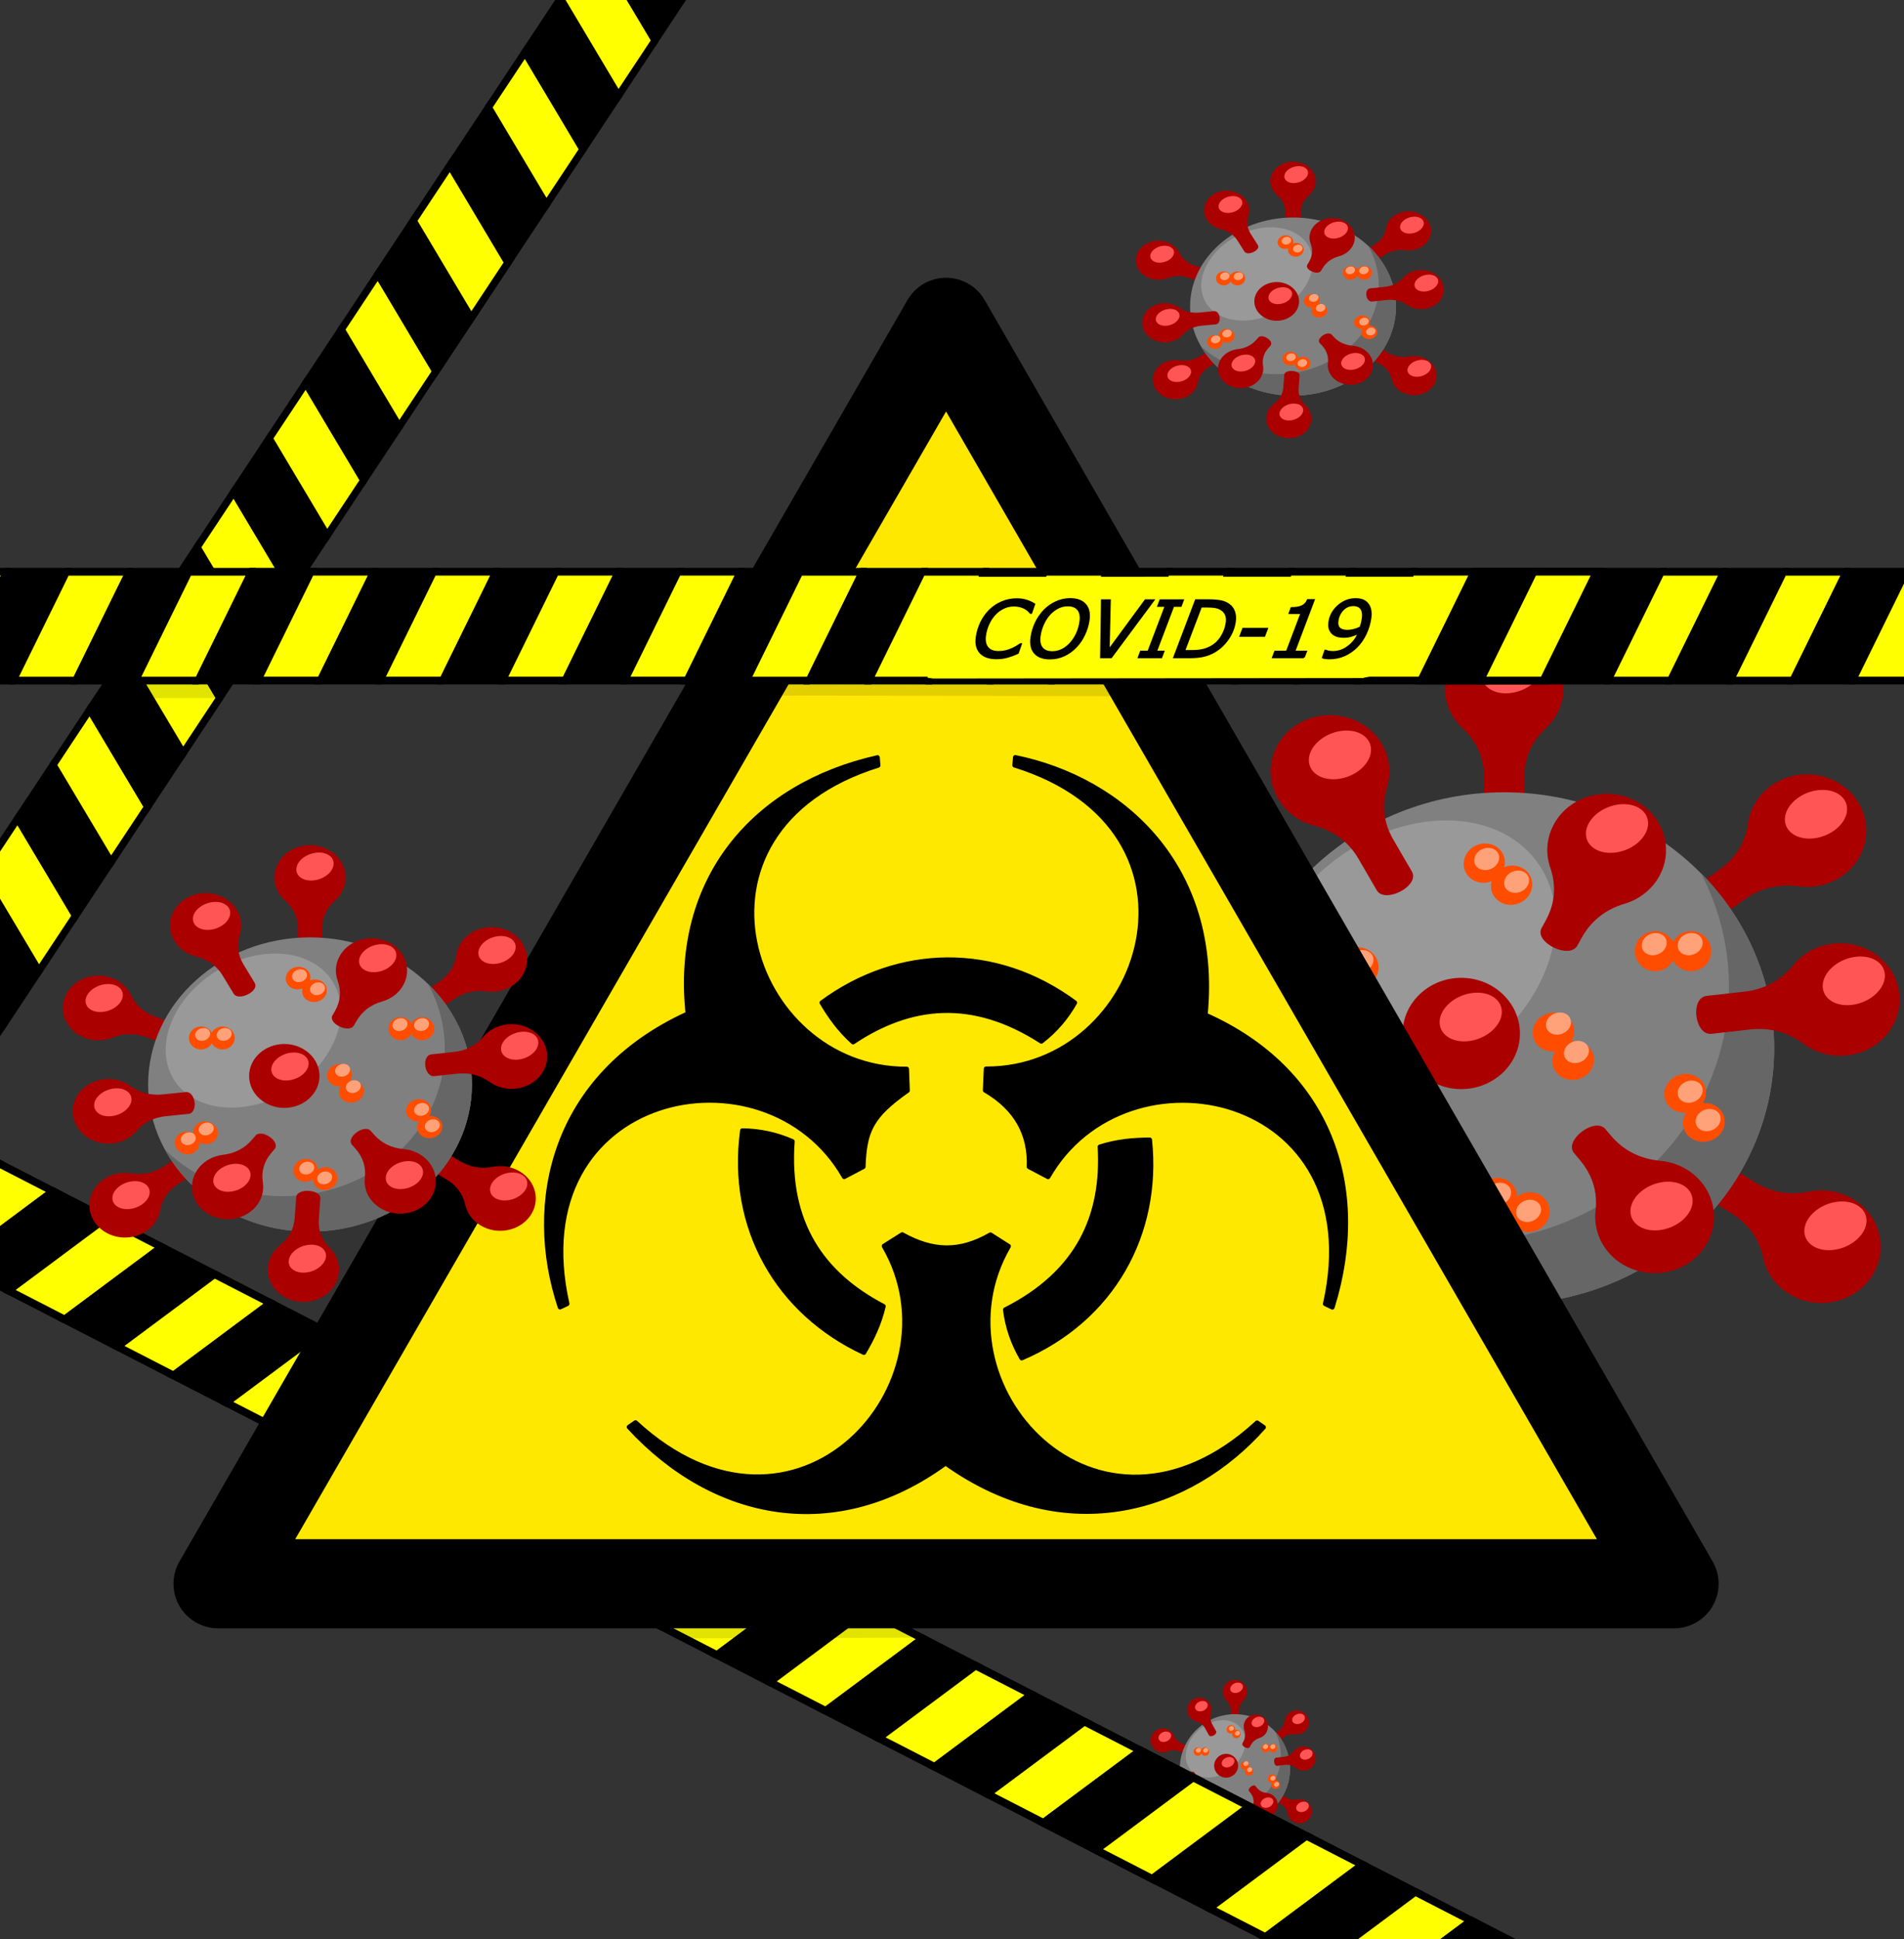 <?xml version="1.0" encoding="UTF-8"?>
<svg version="1.0" viewBox="0 0 973 990.66" xmlns="http://www.w3.org/2000/svg">
<rect x="0" y="0" width="973" height="990.66" fill="#333333" stroke="none"/>
<g transform="matrix(2.038 0 0 -1.932 180.94 1187.5)">
<path d="m376.16 404.01c4.969-6.552 3.684-15.89-2.867-20.858-3.301-2.502-7.307-3.418-11.104-2.874-5.011 0.717-9.584-0.466-13.617-3.524l-10.883-8.251c-3.419-2.593-9.465 5.501-6.103 8.051l10.883 8.25c4.033 3.058 6.406 7.14 7.068 12.159 0.502 3.805 2.466 7.415 5.766 9.916 6.55 4.968 15.89 3.683 20.857-2.869" fill="#a00" fill-rule="evenodd"/>
<path d="m380.34 276.81c-4.528-6.864-13.76-8.758-20.625-4.23-3.455 2.279-5.653 5.752-6.403 9.517-0.99 4.963-3.626 8.88-7.852 11.667l-11.4 7.52c-3.583 2.362 2.041 10.755 5.561 8.433l11.401-7.519c4.226-2.787 8.865-3.668 13.818-2.623 3.756 0.791 7.812 0.141 11.269-2.14 6.864-4.527 8.758-13.76 4.231-20.625" fill="#a00" fill-rule="evenodd"/>
<path d="m198.9 273.22c-4.795 6.68-3.266 15.981 3.412 20.777 3.366 2.415 7.393 3.226 11.176 2.582 4.991-0.848 9.592 0.216 13.703 3.168l11.096 7.964c3.485 2.503 9.318-5.746 5.891-8.206l-11.094-7.965c-4.113-2.952-6.592-6.971-7.385-11.97-0.602-3.79-2.657-7.347-6.021-9.763-6.68-4.794-15.983-3.267-20.778 3.413" fill="#a00" fill-rule="evenodd"/>
<path d="m186.04 378.19c3.041 7.64 11.699 11.367 19.338 8.326 3.847-1.531 6.702-4.486 8.201-8.018 1.976-4.661 5.351-7.963 10.055-9.834l12.689-5.051c3.986-1.588 0.184-10.947-3.737-9.387l-12.688 5.051c-4.704 1.871-9.425 1.793-14.063-0.234-3.516-1.537-7.621-1.723-11.468-0.193-7.64 3.041-11.368 11.701-8.327 19.34" fill="#a00" fill-rule="evenodd"/>
<path d="m288.38 447.61c8.222 0 14.887-6.666 14.887-14.887 0-4.142-1.69-7.888-4.419-10.586-3.597-3.56-5.417-7.916-5.417-12.98v-13.656c0-4.292-10.103-4.219-10.103 0v13.656c0 5.064-1.819 9.42-5.417 12.98-2.729 2.698-4.418 6.444-4.418 10.586 0 8.221 6.664 14.887 14.887 14.887" fill="#a00" fill-rule="evenodd"/>
<path d="m288.38 269.75c37.289 0 67.705 30.415 67.705 67.706s-30.416 67.706-67.705 67.706c-37.292 0-67.707-30.415-67.707-67.706s30.415-67.706 67.707-67.706" fill="#808080" fill-rule="evenodd"/>
<path d="m337.72 383.82c11.388-12.114 18.369-28.423 18.369-46.362 0-37.393-30.313-67.706-67.705-67.706-26.597 0-49.608 15.339-60.68 37.65 12.35-13.136 29.883-21.344 49.337-21.344 37.391 0 67.705 30.313 67.705 67.707 0 10.795-2.531 20.999-7.026 30.055" fill="#666" fill-rule="evenodd"/>
<path d="m273.85 397.72c19.58 0 31.328-15.871 26.246-35.449-5.083-19.577-25.074-35.449-44.651-35.449s-31.328 15.872-26.246 35.449c5.083 19.578 25.074 35.449 44.651 35.449" fill="#999" fill-rule="evenodd"/>
<path d="m237.45 423.67c7.178 4.014 16.248 1.45 20.262-5.727 2.022-3.614 2.375-7.708 1.31-11.394-1.402-4.865-0.838-9.541 1.608-13.974l4.622-8.378c2.073-3.758-6.781-8.626-8.818-4.931l-4.621 8.377c-2.447 4.434-6.187 7.334-11.066 8.685-3.697 1.023-7.001 3.467-9.023 7.081-4.014 7.176-1.45 16.247 5.726 20.261" fill="#a00" fill-rule="evenodd"/>
<path d="m387.43 352.2c1.017-8.159-4.774-15.598-12.932-16.616-4.108-0.513-8.035 0.702-11.051 3.074-3.976 3.132-8.521 4.368-13.549 3.771l-9.503-1.129c-4.26-0.506-5.44 9.528-1.25 10.025l9.503 1.129c5.028 0.598 9.121 2.971 12.209 6.983 2.34 3.041 5.848 5.183 9.957 5.695 8.16 1.017 15.598-4.773 16.616-12.932" fill="#a00" fill-rule="evenodd"/>
<path d="m284.7 237.39c-8.209 0.497-14.459 7.553-13.963 15.761 0.25 4.133 2.164 7.769 5.05 10.297 3.808 3.338 5.858 7.578 6.192 12.628l0.635 9.549c0.285 4.282 10.364 3.6 10.084-0.61l-0.633-9.547c-0.336-5.053 1.246-9.514 4.623-13.285 2.561-2.858 4.022-6.699 3.772-10.832-0.496-8.208-7.554-14.458-15.76-13.961" fill="#a00" fill-rule="evenodd"/>
<path d="m189.24 323.38c-0.964 8.166 4.875 15.567 13.041 16.529 4.112 0.485 8.029-0.756 11.029-3.148 3.957-3.158 8.494-4.425 13.525-3.862l9.509 1.067c4.265 0.477 5.376-9.564 1.183-10.034l-9.508-1.066c-5.032-0.563-9.142-2.908-12.256-6.9-2.361-3.027-5.882-5.144-9.994-5.628-8.166-0.964-15.566 4.876-16.529 13.042" fill="#a00" fill-rule="evenodd"/>
<path d="m320.91 403.11c7.307-3.767 10.179-12.746 6.413-20.054-1.898-3.681-5.117-6.236-8.777-7.384-4.831-1.516-8.418-4.57-10.763-9.056l-1.035-1.978c-1.988-3.803-10.935 0.89-8.98 4.629l1.035 1.978c2.344 4.486 2.698 9.206 1.129 14.021-1.187 3.647-0.975 7.752 0.922 11.431 3.768 7.31 12.746 10.18 20.056 6.413" fill="#a00" fill-rule="evenodd"/>
<path d="m335.5 281.35c-6.38-5.188-15.757-4.22-20.945 2.16-2.611 3.213-3.662 7.185-3.247 11 0.546 5.033-0.813 9.543-3.984 13.488l-1.399 1.742c-2.688 3.345 5.197 9.661 7.839 6.373l1.398-1.741c3.173-3.946 7.353-6.161 12.391-6.653 3.82-0.372 7.497-2.212 10.108-5.425 5.185-6.381 4.22-15.757-2.161-20.944" fill="#a00" fill-rule="evenodd"/>
<path d="m244.88 278.49c-6.539 4.986-7.795 14.328-2.811 20.867 2.51 3.292 6.127 5.246 9.933 5.737 5.02 0.65 9.086 3.029 12.178 7.036l1.365 1.766c2.621 3.399 10.61-2.786 8.034-6.125l-1.365-1.766c-3.094-4.009-4.266-8.595-3.563-13.608 0.533-3.8-0.393-7.803-2.904-11.096-4.987-6.539-14.328-7.797-20.867-2.811" fill="#a00" fill-rule="evenodd"/>
<path d="m277.63 326.68c8.101 0 14.709 6.609 14.709 14.71 0 8.104-6.608 14.712-14.709 14.712-8.104 0-14.712-6.608-14.712-14.712 0-8.101 6.608-14.71 14.712-14.71" fill="#a00" fill-rule="evenodd"/>
<path d="m327.85 302.05c-4.306-0.755-7.798-4.185-7.798-7.659 0-3.475 3.492-5.68 7.798-4.925 4.308 0.755 7.798 4.184 7.798 7.66 0 3.474-3.49 5.679-7.798 4.924m-40.588-38.461c-4.305-0.756-7.797-4.185-7.797-7.66s3.492-5.679 7.797-4.924c4.307 0.755 7.799 4.184 7.799 7.659s-3.492 5.681-7.799 4.925m-31.547 37.22c-4.308-0.755-7.799-4.184-7.799-7.659 0-3.474 3.491-5.68 7.799-4.924 4.306 0.755 7.796 4.185 7.796 7.659 0 3.475-3.49 5.68-7.796 4.924m-42.184-7.975c-4.307-0.756-7.799-4.186-7.799-7.659 0-3.476 3.492-5.681 7.799-4.925 4.307 0.755 7.798 4.185 7.798 7.659 0 3.475-3.491 5.681-7.798 4.925m-7.621 42.715c-4.307-0.754-7.799-4.185-7.799-7.659 0-3.475 3.492-5.68 7.799-4.925 4.307 0.756 7.798 4.185 7.798 7.66 0 3.474-3.491 5.68-7.798 4.924m-3.606 47.995c-4.306-0.756-7.798-4.185-7.798-7.66 0-3.474 3.492-5.679 7.798-4.925 4.307 0.756 7.799 4.185 7.799 7.66s-3.492 5.68-7.799 4.925m44.903 37.789c-4.307-0.755-7.797-4.184-7.797-7.658 0-3.476 3.49-5.68 7.797-4.925 4.308 0.755 7.801 4.184 7.801 7.659 0 3.476-3.493 5.681-7.801 4.924m32.79-69.301c-4.308-0.755-7.798-4.185-7.798-7.659 0-3.475 3.49-5.68 7.798-4.925 4.307 0.756 7.8 4.185 7.8 7.66s-3.493 5.679-7.8 4.924m86.581 53.615c-4.307-0.756-7.798-4.184-7.798-7.659s3.491-5.679 7.798-4.924c4.308 0.755 7.799 4.184 7.799 7.658 0 3.476-3.491 5.68-7.799 4.925m-49.891-3.772c-4.307-0.755-7.8-4.184-7.8-7.659s3.493-5.68 7.8-4.924c4.306 0.755 7.797 4.184 7.797 7.659s-3.491 5.68-7.797 4.924m-26.232 42.184c-4.307-0.755-7.799-4.185-7.799-7.659 0-3.475 3.492-5.68 7.799-4.926 4.306 0.756 7.797 4.185 7.797 7.66s-3.491 5.68-7.797 4.925m80.998-147.24c-4.307-0.755-7.799-4.185-7.799-7.66s3.492-5.68 7.799-4.924c4.305 0.754 7.797 4.184 7.797 7.658 0 3.476-3.492 5.68-7.797 4.926m4.607 64.781c-4.306-0.756-7.799-4.184-7.799-7.66 0-3.474 3.493-5.68 7.799-4.924 4.307 0.755 7.799 4.185 7.799 7.66 0 3.474-3.492 5.679-7.799 4.924" fill="#f55" fill-rule="evenodd"/>
<g transform="matrix(.854 .52 -.52 .854 326.89 -116.42)" fill="#ff4d00">
<ellipse transform="scale(1,-1)" cx="145.3" cy="-411.51" rx="5.076" ry="5.29"/>
<ellipse transform="scale(1,-1)" cx="154.3" cy="-411.51" rx="5.076" ry="5.29"/>
</g>
<g transform="translate(180.94 -48.361)" fill="#ff4d00">
<ellipse transform="scale(1,-1)" cx="145.3" cy="-411.51" rx="5.076" ry="5.29"/>
<ellipse transform="scale(1,-1)" cx="154.3" cy="-411.51" rx="5.076" ry="5.29"/>
</g>
<g transform="matrix(.55 -.835 .835 .55 -122.78 236.76)" fill="#ff4d00">
<ellipse transform="scale(1,-1)" cx="145.3" cy="-411.51" rx="5.076" ry="5.29"/>
<ellipse transform="scale(1,-1)" cx="154.3" cy="-411.51" rx="5.076" ry="5.29"/>
</g>
<g transform="translate(97.511 -52.646)" fill="#ff4d00">
<ellipse transform="scale(1,-1)" cx="145.3" cy="-411.51" rx="5.076" ry="5.29"/>
<ellipse transform="scale(1,-1)" cx="154.3" cy="-411.51" rx="5.076" ry="5.29"/>
</g>
<g transform="matrix(.906 -.423 .423 .906 -19.181 -13.41)" fill="#ff4d00">
<ellipse transform="scale(1,-1)" cx="145.3" cy="-411.51" rx="5.076" ry="5.29"/>
<ellipse transform="scale(1,-1)" cx="154.3" cy="-411.51" rx="5.076" ry="5.29"/>
</g>
<g transform="matrix(.521 -.854 .854 .521 -93.353 235.26)" fill="#ff4d00">
<ellipse transform="scale(1,-1)" cx="145.3" cy="-411.51" rx="5.076" ry="5.29"/>
<ellipse transform="scale(1,-1)" cx="154.3" cy="-411.51" rx="5.076" ry="5.29"/>
</g>
<ellipse transform="matrix(.521 -.854 -.854 -.521 0 0)" cx="-95.029" cy="-455.54" rx="2.831" ry="3.235" fill="#ffa27a"/>
<g transform="matrix(.761 -.649 .649 .761 -94.242 167.57)" fill="#ff4d00">
<ellipse transform="scale(1,-1)" cx="145.3" cy="-411.51" rx="5.076" ry="5.29"/>
<ellipse transform="scale(1,-1)" cx="154.3" cy="-411.51" rx="5.076" ry="5.29"/>
</g>
<ellipse transform="matrix(.521 -.854 -.854 -.521 0 0)" cx="-103.77" cy="-455.61" rx="2.831" ry="3.235" fill="#ffa27a"/>
<ellipse transform="matrix(.521 -.854 -.854 -.521 0 0)" cx="-137.07" cy="-475.92" rx="2.831" ry="3.235" fill="#ffa27a"/>
<ellipse transform="matrix(.521 -.854 -.854 -.521 0 0)" cx="-141.76" cy="-468.23" rx="2.831" ry="3.235" fill="#ffa27a"/>
<ellipse transform="matrix(.521 -.854 -.854 -.521 0 0)" cx="-127.58" cy="-436.74" rx="2.831" ry="3.235" fill="#ffa27a"/>
<ellipse transform="matrix(.521 -.854 -.854 -.521 0 0)" cx="-136.33" cy="-436.81" rx="2.831" ry="3.235" fill="#ffa27a"/>
<ellipse transform="matrix(.521 -.854 -.854 -.521 0 0)" cx="-173.81" cy="-447.38" rx="2.831" ry="3.235" fill="#ffa27a"/>
<ellipse transform="matrix(.521 -.854 -.854 -.521 0 0)" cx="-182.84" cy="-444.1" rx="2.831" ry="3.235" fill="#ffa27a"/>
<ellipse transform="matrix(.521 -.854 -.854 -.521 0 0)" cx="-142.96" cy="-374.09" rx="2.831" ry="3.235" fill="#ffa27a"/>
<ellipse transform="matrix(.521 -.854 -.854 -.521 0 0)" cx="-143.03" cy="-365.34" rx="2.831" ry="3.235" fill="#ffa27a"/>
<ellipse transform="matrix(.521 -.854 -.854 -.521 0 0)" cx="-180.88" cy="-395.46" rx="2.831" ry="3.235" fill="#ffa27a"/>
<ellipse transform="matrix(.521 -.854 -.854 -.521 0 0)" cx="-176.19" cy="-403.14" rx="2.831" ry="3.235" fill="#ffa27a"/>
<ellipse transform="matrix(.521 -.854 -.854 -.521 0 0)" cx="-105.72" cy="-400.57" rx="2.831" ry="3.235" fill="#ffa27a"/>
<ellipse transform="matrix(.521 -.854 -.854 -.521 0 0)" cx="-97.976" cy="-404.63" rx="2.831" ry="3.235" fill="#ffa27a"/>
</g>
<g transform="matrix(.416 0 0 -.413 511.1 1043)">
<path d="m376.16 404.01c4.969-6.552 3.684-15.89-2.867-20.858-3.301-2.502-7.307-3.418-11.104-2.874-5.011 0.717-9.584-0.466-13.617-3.524l-10.883-8.251c-3.419-2.593-9.465 5.501-6.103 8.051l10.883 8.25c4.033 3.058 6.406 7.14 7.068 12.159 0.502 3.805 2.466 7.415 5.766 9.916 6.55 4.968 15.89 3.683 20.857-2.869" fill="#a00" fill-rule="evenodd"/>
<path d="m380.34 276.81c-4.528-6.864-13.76-8.758-20.625-4.23-3.455 2.279-5.653 5.752-6.403 9.517-0.99 4.963-3.626 8.88-7.852 11.667l-11.4 7.52c-3.583 2.362 2.041 10.755 5.561 8.433l11.401-7.519c4.226-2.787 8.865-3.668 13.818-2.623 3.756 0.791 7.812 0.141 11.269-2.14 6.864-4.527 8.758-13.76 4.231-20.625" fill="#a00" fill-rule="evenodd"/>
<path d="m198.9 273.22c-4.795 6.68-3.266 15.981 3.412 20.777 3.366 2.415 7.393 3.226 11.176 2.582 4.991-0.848 9.592 0.216 13.703 3.168l11.096 7.964c3.485 2.503 9.318-5.746 5.891-8.206l-11.094-7.965c-4.113-2.952-6.592-6.971-7.385-11.97-0.602-3.79-2.657-7.347-6.021-9.763-6.68-4.794-15.983-3.267-20.778 3.413" fill="#a00" fill-rule="evenodd"/>
<path d="m186.04 378.19c3.041 7.64 11.699 11.367 19.338 8.326 3.847-1.531 6.702-4.486 8.201-8.018 1.976-4.661 5.351-7.963 10.055-9.834l12.689-5.051c3.986-1.588 0.184-10.947-3.737-9.387l-12.688 5.051c-4.704 1.871-9.425 1.793-14.063-0.234-3.516-1.537-7.621-1.723-11.468-0.193-7.64 3.041-11.368 11.701-8.327 19.34" fill="#a00" fill-rule="evenodd"/>
<path d="m288.38 447.61c8.222 0 14.887-6.666 14.887-14.887 0-4.142-1.69-7.888-4.419-10.586-3.597-3.56-5.417-7.916-5.417-12.98v-13.656c0-4.292-10.103-4.219-10.103 0v13.656c0 5.064-1.819 9.42-5.417 12.98-2.729 2.698-4.418 6.444-4.418 10.586 0 8.221 6.664 14.887 14.887 14.887" fill="#a00" fill-rule="evenodd"/>
<path d="m288.38 269.75c37.289 0 67.705 30.415 67.705 67.706s-30.416 67.706-67.705 67.706c-37.292 0-67.707-30.415-67.707-67.706s30.415-67.706 67.707-67.706" fill="#808080" fill-rule="evenodd"/>
<path d="m337.72 383.82c11.388-12.114 18.369-28.423 18.369-46.362 0-37.393-30.313-67.706-67.705-67.706-26.597 0-49.608 15.339-60.68 37.65 12.35-13.136 29.883-21.344 49.337-21.344 37.391 0 67.705 30.313 67.705 67.707 0 10.795-2.531 20.999-7.026 30.055" fill="#666" fill-rule="evenodd"/>
<path d="m273.85 397.72c19.58 0 31.328-15.871 26.246-35.449-5.083-19.577-25.074-35.449-44.651-35.449s-31.328 15.872-26.246 35.449c5.083 19.578 25.074 35.449 44.651 35.449" fill="#999" fill-rule="evenodd"/>
<path d="m237.45 423.67c7.178 4.014 16.248 1.45 20.262-5.727 2.022-3.614 2.375-7.708 1.31-11.394-1.402-4.865-0.838-9.541 1.608-13.974l4.622-8.378c2.073-3.758-6.781-8.626-8.818-4.931l-4.621 8.377c-2.447 4.434-6.187 7.334-11.066 8.685-3.697 1.023-7.001 3.467-9.023 7.081-4.014 7.176-1.45 16.247 5.726 20.261" fill="#a00" fill-rule="evenodd"/>
<path d="m387.43 352.2c1.017-8.159-4.774-15.598-12.932-16.616-4.108-0.513-8.035 0.702-11.051 3.074-3.976 3.132-8.521 4.368-13.549 3.771l-9.503-1.129c-4.26-0.506-5.44 9.528-1.25 10.025l9.503 1.129c5.028 0.598 9.121 2.971 12.209 6.983 2.34 3.041 5.848 5.183 9.957 5.695 8.16 1.017 15.598-4.773 16.616-12.932" fill="#a00" fill-rule="evenodd"/>
<path d="m284.7 237.39c-8.209 0.497-14.459 7.553-13.963 15.761 0.25 4.133 2.164 7.769 5.05 10.297 3.808 3.338 5.858 7.578 6.192 12.628l0.635 9.549c0.285 4.282 10.364 3.6 10.084-0.61l-0.633-9.547c-0.336-5.053 1.246-9.514 4.623-13.285 2.561-2.858 4.022-6.699 3.772-10.832-0.496-8.208-7.554-14.458-15.76-13.961" fill="#a00" fill-rule="evenodd"/>
<path d="m189.24 323.38c-0.964 8.166 4.875 15.567 13.041 16.529 4.112 0.485 8.029-0.756 11.029-3.148 3.957-3.158 8.494-4.425 13.525-3.862l9.509 1.067c4.265 0.477 5.376-9.564 1.183-10.034l-9.508-1.066c-5.032-0.563-9.142-2.908-12.256-6.9-2.361-3.027-5.882-5.144-9.994-5.628-8.166-0.964-15.566 4.876-16.529 13.042" fill="#a00" fill-rule="evenodd"/>
<path d="m320.91 403.11c7.307-3.767 10.179-12.746 6.413-20.054-1.898-3.681-5.117-6.236-8.777-7.384-4.831-1.516-8.418-4.57-10.763-9.056l-1.035-1.978c-1.988-3.803-10.935 0.89-8.98 4.629l1.035 1.978c2.344 4.486 2.698 9.206 1.129 14.021-1.187 3.647-0.975 7.752 0.922 11.431 3.768 7.31 12.746 10.18 20.056 6.413" fill="#a00" fill-rule="evenodd"/>
<path d="m335.5 281.35c-6.38-5.188-15.757-4.22-20.945 2.16-2.611 3.213-3.662 7.185-3.247 11 0.546 5.033-0.813 9.543-3.984 13.488l-1.399 1.742c-2.688 3.345 5.197 9.661 7.839 6.373l1.398-1.741c3.173-3.946 7.353-6.161 12.391-6.653 3.82-0.372 7.497-2.212 10.108-5.425 5.185-6.381 4.22-15.757-2.161-20.944" fill="#a00" fill-rule="evenodd"/>
<path d="m244.88 278.49c-6.539 4.986-7.795 14.328-2.811 20.867 2.51 3.292 6.127 5.246 9.933 5.737 5.02 0.65 9.086 3.029 12.178 7.036l1.365 1.766c2.621 3.399 10.61-2.786 8.034-6.125l-1.365-1.766c-3.094-4.009-4.266-8.595-3.563-13.608 0.533-3.8-0.393-7.803-2.904-11.096-4.987-6.539-14.328-7.797-20.867-2.811" fill="#a00" fill-rule="evenodd"/>
<path d="m277.63 326.68c8.101 0 14.709 6.609 14.709 14.71 0 8.104-6.608 14.712-14.709 14.712-8.104 0-14.712-6.608-14.712-14.712 0-8.101 6.608-14.71 14.712-14.71" fill="#a00" fill-rule="evenodd"/>
<path d="m327.85 302.05c-4.306-0.755-7.798-4.185-7.798-7.659 0-3.475 3.492-5.68 7.798-4.925 4.308 0.755 7.798 4.184 7.798 7.66 0 3.474-3.49 5.679-7.798 4.924m-40.588-38.461c-4.305-0.756-7.797-4.185-7.797-7.66s3.492-5.679 7.797-4.924c4.307 0.755 7.799 4.184 7.799 7.659s-3.492 5.681-7.799 4.925m-31.547 37.22c-4.308-0.755-7.799-4.184-7.799-7.659 0-3.474 3.491-5.68 7.799-4.924 4.306 0.755 7.796 4.185 7.796 7.659 0 3.475-3.49 5.68-7.796 4.924m-42.184-7.975c-4.307-0.756-7.799-4.186-7.799-7.659 0-3.476 3.492-5.681 7.799-4.925 4.307 0.755 7.798 4.185 7.798 7.659 0 3.475-3.491 5.681-7.798 4.925m-7.621 42.715c-4.307-0.754-7.799-4.185-7.799-7.659 0-3.475 3.492-5.68 7.799-4.925 4.307 0.756 7.798 4.185 7.798 7.66 0 3.474-3.491 5.68-7.798 4.924m-3.606 47.995c-4.306-0.756-7.798-4.185-7.798-7.66 0-3.474 3.492-5.679 7.798-4.925 4.307 0.756 7.799 4.185 7.799 7.66s-3.492 5.68-7.799 4.925m44.903 37.789c-4.307-0.755-7.797-4.184-7.797-7.658 0-3.476 3.49-5.68 7.797-4.925 4.308 0.755 7.801 4.184 7.801 7.659 0 3.476-3.493 5.681-7.801 4.924m32.79-69.301c-4.308-0.755-7.798-4.185-7.798-7.659 0-3.475 3.49-5.68 7.798-4.925 4.307 0.756 7.8 4.185 7.8 7.66s-3.493 5.679-7.8 4.924m86.581 53.615c-4.307-0.756-7.798-4.184-7.798-7.659s3.491-5.679 7.798-4.924c4.308 0.755 7.799 4.184 7.799 7.658 0 3.476-3.491 5.68-7.799 4.925m-49.891-3.772c-4.307-0.755-7.8-4.184-7.8-7.659s3.493-5.68 7.8-4.924c4.306 0.755 7.797 4.184 7.797 7.659s-3.491 5.68-7.797 4.924m-26.232 42.184c-4.307-0.755-7.799-4.185-7.799-7.659 0-3.475 3.492-5.68 7.799-4.926 4.306 0.756 7.797 4.185 7.797 7.66s-3.491 5.68-7.797 4.925m80.998-147.24c-4.307-0.755-7.799-4.185-7.799-7.66s3.492-5.68 7.799-4.924c4.305 0.754 7.797 4.184 7.797 7.658 0 3.476-3.492 5.68-7.797 4.926m4.607 64.781c-4.306-0.756-7.799-4.184-7.799-7.66 0-3.474 3.493-5.68 7.799-4.924 4.307 0.755 7.799 4.185 7.799 7.66 0 3.474-3.492 5.679-7.799 4.924" fill="#f55" fill-rule="evenodd"/>
<g transform="matrix(.854 .52 -.52 .854 326.89 -116.42)" fill="#ff4d00">
<ellipse transform="scale(1,-1)" cx="145.3" cy="-411.51" rx="5.076" ry="5.29"/>
<ellipse transform="scale(1,-1)" cx="154.3" cy="-411.51" rx="5.076" ry="5.29"/>
</g>
<g transform="translate(180.94 -48.361)" fill="#ff4d00">
<ellipse transform="scale(1,-1)" cx="145.3" cy="-411.51" rx="5.076" ry="5.29"/>
<ellipse transform="scale(1,-1)" cx="154.3" cy="-411.51" rx="5.076" ry="5.29"/>
</g>
<g transform="matrix(.55 -.835 .835 .55 -122.78 236.76)" fill="#ff4d00">
<ellipse transform="scale(1,-1)" cx="145.3" cy="-411.51" rx="5.076" ry="5.29"/>
<ellipse transform="scale(1,-1)" cx="154.3" cy="-411.51" rx="5.076" ry="5.29"/>
</g>
<g transform="translate(97.511 -52.646)" fill="#ff4d00">
<ellipse transform="scale(1,-1)" cx="145.3" cy="-411.51" rx="5.076" ry="5.29"/>
<ellipse transform="scale(1,-1)" cx="154.3" cy="-411.51" rx="5.076" ry="5.29"/>
</g>
<g transform="matrix(.906 -.423 .423 .906 -19.181 -13.41)" fill="#ff4d00">
<ellipse transform="scale(1,-1)" cx="145.3" cy="-411.51" rx="5.076" ry="5.29"/>
<ellipse transform="scale(1,-1)" cx="154.3" cy="-411.51" rx="5.076" ry="5.29"/>
</g>
<g transform="matrix(.521 -.854 .854 .521 -93.353 235.26)" fill="#ff4d00">
<ellipse transform="scale(1,-1)" cx="145.3" cy="-411.51" rx="5.076" ry="5.29"/>
<ellipse transform="scale(1,-1)" cx="154.3" cy="-411.51" rx="5.076" ry="5.29"/>
</g>
<ellipse transform="matrix(.521 -.854 -.854 -.521 0 0)" cx="-95.029" cy="-455.54" rx="2.831" ry="3.235" fill="#ffa27a"/>
<g transform="matrix(.761 -.649 .649 .761 -94.242 167.57)" fill="#ff4d00">
<ellipse transform="scale(1,-1)" cx="145.3" cy="-411.51" rx="5.076" ry="5.29"/>
<ellipse transform="scale(1,-1)" cx="154.3" cy="-411.51" rx="5.076" ry="5.29"/>
</g>
<ellipse transform="matrix(.521 -.854 -.854 -.521 0 0)" cx="-103.77" cy="-455.61" rx="2.831" ry="3.235" fill="#ffa27a"/>
<ellipse transform="matrix(.521 -.854 -.854 -.521 0 0)" cx="-137.07" cy="-475.92" rx="2.831" ry="3.235" fill="#ffa27a"/>
<ellipse transform="matrix(.521 -.854 -.854 -.521 0 0)" cx="-141.76" cy="-468.23" rx="2.831" ry="3.235" fill="#ffa27a"/>
<ellipse transform="matrix(.521 -.854 -.854 -.521 0 0)" cx="-127.58" cy="-436.74" rx="2.831" ry="3.235" fill="#ffa27a"/>
<ellipse transform="matrix(.521 -.854 -.854 -.521 0 0)" cx="-136.33" cy="-436.81" rx="2.831" ry="3.235" fill="#ffa27a"/>
<ellipse transform="matrix(.521 -.854 -.854 -.521 0 0)" cx="-173.81" cy="-447.38" rx="2.831" ry="3.235" fill="#ffa27a"/>
<ellipse transform="matrix(.521 -.854 -.854 -.521 0 0)" cx="-182.84" cy="-444.1" rx="2.831" ry="3.235" fill="#ffa27a"/>
<ellipse transform="matrix(.521 -.854 -.854 -.521 0 0)" cx="-142.96" cy="-374.09" rx="2.831" ry="3.235" fill="#ffa27a"/>
<ellipse transform="matrix(.521 -.854 -.854 -.521 0 0)" cx="-143.03" cy="-365.34" rx="2.831" ry="3.235" fill="#ffa27a"/>
<ellipse transform="matrix(.521 -.854 -.854 -.521 0 0)" cx="-180.88" cy="-395.46" rx="2.831" ry="3.235" fill="#ffa27a"/>
<ellipse transform="matrix(.521 -.854 -.854 -.521 0 0)" cx="-176.19" cy="-403.14" rx="2.831" ry="3.235" fill="#ffa27a"/>
<ellipse transform="matrix(.521 -.854 -.854 -.521 0 0)" cx="-105.72" cy="-400.57" rx="2.831" ry="3.235" fill="#ffa27a"/>
<ellipse transform="matrix(.521 -.854 -.854 -.521 0 0)" cx="-97.976" cy="-404.63" rx="2.831" ry="3.235" fill="#ffa27a"/>
</g>
<g transform="matrix(1.975 -2.982 3.975 2.211 -3166.1 -707.8)" stroke="#000">
<rect x="-.181" y="720.75" width="11.89" height="11.89"/>
<rect transform="matrix(1 0 .578 -.816 0 0)" x="518.36" y="-897.44" width="9.339" height="14.084" fill-rule="evenodd"/>
<rect transform="matrix(1 0 .578 -.816 0 0)" x="527.63" y="-897.44" width="9.339" height="14.084" fill="#ff0" fill-rule="evenodd"/>
<rect transform="matrix(1 0 .578 -.816 0 0)" x="536.97" y="-897.44" width="9.339" height="14.084" fill-rule="evenodd"/>
<rect transform="matrix(1 0 .578 -.816 0 0)" x="546.29" y="-897.44" width="9.339" height="14.084" fill="#ff0" fill-rule="evenodd"/>
<rect transform="matrix(1 0 .578 -.816 0 0)" x="555.63" y="-897.44" width="9.339" height="14.084" fill-rule="evenodd"/>
<rect transform="matrix(1 0 .578 -.816 0 0)" x="564.94" y="-897.44" width="9.339" height="14.084" fill="#ff0" fill-rule="evenodd"/>
<rect transform="matrix(1 0 .578 -.816 0 0)" x="574.28" y="-897.43" width="9.339" height="14.084" fill-rule="evenodd"/>
<rect transform="matrix(1 0 .578 -.816 0 0)" x="583.56" y="-897.43" width="9.339" height="14.084" fill="#ff0" fill-rule="evenodd"/>
<rect transform="matrix(1 0 .578 -.816 0 0)" x="592.9" y="-897.43" width="9.339" height="14.084" fill-rule="evenodd"/>
<rect transform="matrix(1 0 .578 -.816 0 0)" x="602.21" y="-897.43" width="9.339" height="14.084" fill="#ff0" fill-rule="evenodd"/>
<rect transform="matrix(1 0 .578 -.816 0 0)" x="611.55" y="-897.43" width="9.339" height="14.084" fill-rule="evenodd"/>
<rect transform="matrix(1 0 .578 -.816 0 0)" x="620.86" y="-897.43" width="9.339" height="14.084" fill="#ff0" fill-rule="evenodd"/>
<rect transform="matrix(1 0 .578 -.816 0 0)" x="630.22" y="-897.43" width="9.339" height="14.084" fill-rule="evenodd"/>
<rect transform="matrix(1 0 .578 -.816 0 0)" x="639.49" y="-897.43" width="9.339" height="14.084" fill="#ff0" fill-rule="evenodd"/>
<rect x="342.29" y="720.75" width="11.89" height="11.89"/>
<rect transform="matrix(1 0 .578 -.816 0 0)" x="761.42" y="-897.44" width="9.339" height="14.084" fill-rule="evenodd"/>
<rect transform="matrix(1 0 .578 -.816 0 0)" x="770.69" y="-897.44" width="9.339" height="14.084" fill="#ff0" fill-rule="evenodd"/>
<rect transform="matrix(1 0 .578 -.816 0 0)" x="780.03" y="-897.44" width="9.339" height="14.084" fill-rule="evenodd"/>
<rect transform="matrix(1 0 .578 -.816 0 0)" x="648.78" y="-897.44" width="9.339" height="14.084" fill-rule="evenodd"/>
<rect transform="matrix(1 0 .578 -.816 0 0)" x="658.06" y="-897.44" width="9.339" height="14.084" fill="#ff0" fill-rule="evenodd"/>
<rect transform="matrix(1 0 .578 -.816 0 0)" x="667.4" y="-897.44" width="9.339" height="14.084" fill-rule="evenodd"/>
<rect transform="matrix(1 0 .578 -.816 0 0)" x="676.71" y="-897.44" width="9.339" height="14.084" fill="#ff0" fill-rule="evenodd"/>
<rect transform="matrix(1 0 .578 -.816 0 0)" x="686.05" y="-897.44" width="9.339" height="14.084" fill-rule="evenodd"/>
<rect transform="matrix(1 0 .578 -.816 0 0)" x="695.36" y="-897.44" width="9.339" height="14.084" fill="#ff0" fill-rule="evenodd"/>
<rect transform="matrix(1 0 .578 -.816 0 0)" x="704.71" y="-897.43" width="9.339" height="14.084" fill-rule="evenodd"/>
<rect transform="matrix(1 0 .578 -.816 0 0)" x="713.99" y="-897.43" width="9.339" height="14.084" fill="#ff0" fill-rule="evenodd"/>
<rect transform="matrix(1 0 .578 -.816 0 0)" x="723.33" y="-897.43" width="9.339" height="14.084" fill-rule="evenodd"/>
<rect transform="matrix(1 0 .578 -.816 0 0)" x="732.64" y="-897.43" width="9.339" height="14.084" fill="#ff0" fill-rule="evenodd"/>
<rect transform="matrix(1 0 .578 -.816 0 0)" x="741.98" y="-897.43" width="9.339" height="14.084" fill-rule="evenodd"/>
<rect transform="matrix(1 0 .578 -.816 0 0)" x="751.29" y="-897.43" width="9.339" height="14.084" fill="#ff0" fill-rule="evenodd"/>
<rect transform="matrix(1 0 .578 -.816 0 0)" x="760.64" y="-897.43" width="9.339" height="14.084" fill-rule="evenodd"/>
<rect transform="matrix(1 0 .578 -.816 0 0)" x="769.92" y="-897.43" width="9.339" height="14.084" fill="#ff0" fill-rule="evenodd"/>
<rect transform="matrix(1 0 .578 -.816 0 0)" x="789.35" y="-897.44" width="9.339" height="14.084" fill="#ff0" fill-rule="evenodd"/>
<rect transform="matrix(1 0 .578 -.816 0 0)" x="798.69" y="-897.44" width="9.339" height="14.084" fill-rule="evenodd"/>
<rect transform="matrix(1 0 .578 -.816 0 0)" x="808" y="-897.44" width="9.339" height="14.084" fill="#ff0" fill-rule="evenodd"/>
<rect transform="matrix(1 0 .578 -.816 0 0)" x="817.34" y="-897.43" width="9.339" height="14.084" fill-rule="evenodd"/>
<rect transform="matrix(1 0 .578 -.816 0 0)" x="826.62" y="-897.43" width="9.339" height="14.084" fill="#ff0" fill-rule="evenodd"/>
<rect transform="matrix(1 0 .578 -.816 0 0)" x="835.96" y="-897.43" width="9.339" height="14.084" fill-rule="evenodd"/>
<rect transform="matrix(1 0 .578 -.816 0 0)" x="845.27" y="-897.43" width="9.339" height="14.084" fill="#ff0" fill-rule="evenodd"/>
<rect transform="matrix(1 0 .578 -.816 0 0)" x="854.61" y="-897.43" width="9.339" height="14.084" fill-rule="evenodd"/>
</g>
<g transform="matrix(2.982 1.533 -2.211 4.303 1430.5 -2591)" stroke="#000">
<rect x="-.181" y="720.75" width="11.89" height="11.89"/>
<rect transform="matrix(1 0 .578 -.816 0 0)" x="518.36" y="-897.44" width="9.339" height="14.084" fill-rule="evenodd"/>
<rect transform="matrix(1 0 .578 -.816 0 0)" x="527.63" y="-897.44" width="9.339" height="14.084" fill="#ff0" fill-rule="evenodd"/>
<rect transform="matrix(1 0 .578 -.816 0 0)" x="536.97" y="-897.44" width="9.339" height="14.084" fill-rule="evenodd"/>
<rect transform="matrix(1 0 .578 -.816 0 0)" x="546.29" y="-897.44" width="9.339" height="14.084" fill="#ff0" fill-rule="evenodd"/>
<rect transform="matrix(1 0 .578 -.816 0 0)" x="555.63" y="-897.44" width="9.339" height="14.084" fill-rule="evenodd"/>
<rect transform="matrix(1 0 .578 -.816 0 0)" x="564.94" y="-897.44" width="9.339" height="14.084" fill="#ff0" fill-rule="evenodd"/>
<rect transform="matrix(1 0 .578 -.816 0 0)" x="574.28" y="-897.43" width="9.339" height="14.084" fill-rule="evenodd"/>
<rect transform="matrix(1 0 .578 -.816 0 0)" x="583.56" y="-897.43" width="9.339" height="14.084" fill="#ff0" fill-rule="evenodd"/>
<rect transform="matrix(1 0 .578 -.816 0 0)" x="592.9" y="-897.43" width="9.339" height="14.084" fill-rule="evenodd"/>
<rect transform="matrix(1 0 .578 -.816 0 0)" x="602.21" y="-897.43" width="9.339" height="14.084" fill="#ff0" fill-rule="evenodd"/>
<rect transform="matrix(1 0 .578 -.816 0 0)" x="611.55" y="-897.43" width="9.339" height="14.084" fill-rule="evenodd"/>
<rect transform="matrix(1 0 .578 -.816 0 0)" x="620.86" y="-897.43" width="9.339" height="14.084" fill="#ff0" fill-rule="evenodd"/>
<rect transform="matrix(1 0 .578 -.816 0 0)" x="630.22" y="-897.43" width="9.339" height="14.084" fill-rule="evenodd"/>
<rect transform="matrix(1 0 .578 -.816 0 0)" x="639.49" y="-897.43" width="9.339" height="14.084" fill="#ff0" fill-rule="evenodd"/>
<rect x="342.29" y="720.75" width="11.89" height="11.89"/>
<rect transform="matrix(1 0 .578 -.816 0 0)" x="761.42" y="-897.44" width="9.339" height="14.084" fill-rule="evenodd"/>
<rect transform="matrix(1 0 .578 -.816 0 0)" x="770.69" y="-897.44" width="9.339" height="14.084" fill="#ff0" fill-rule="evenodd"/>
<rect transform="matrix(1 0 .578 -.816 0 0)" x="780.03" y="-897.44" width="9.339" height="14.084" fill-rule="evenodd"/>
<rect transform="matrix(1 0 .578 -.816 0 0)" x="648.78" y="-897.44" width="9.339" height="14.084" fill-rule="evenodd"/>
<rect transform="matrix(1 0 .578 -.816 0 0)" x="658.06" y="-897.44" width="9.339" height="14.084" fill="#ff0" fill-rule="evenodd"/>
<rect transform="matrix(1 0 .578 -.816 0 0)" x="667.4" y="-897.44" width="9.339" height="14.084" fill-rule="evenodd"/>
<rect transform="matrix(1 0 .578 -.816 0 0)" x="676.71" y="-897.44" width="9.339" height="14.084" fill="#ff0" fill-rule="evenodd"/>
<rect transform="matrix(1 0 .578 -.816 0 0)" x="686.05" y="-897.44" width="9.339" height="14.084" fill-rule="evenodd"/>
<rect transform="matrix(1 0 .578 -.816 0 0)" x="695.36" y="-897.44" width="9.339" height="14.084" fill="#ff0" fill-rule="evenodd"/>
<rect transform="matrix(1 0 .578 -.816 0 0)" x="704.71" y="-897.43" width="9.339" height="14.084" fill-rule="evenodd"/>
<rect transform="matrix(1 0 .578 -.816 0 0)" x="713.99" y="-897.43" width="9.339" height="14.084" fill="#ff0" fill-rule="evenodd"/>
<rect transform="matrix(1 0 .578 -.816 0 0)" x="723.33" y="-897.43" width="9.339" height="14.084" fill-rule="evenodd"/>
<rect transform="matrix(1 0 .578 -.816 0 0)" x="732.64" y="-897.43" width="9.339" height="14.084" fill="#ff0" fill-rule="evenodd"/>
<rect transform="matrix(1 0 .578 -.816 0 0)" x="741.98" y="-897.43" width="9.339" height="14.084" fill-rule="evenodd"/>
<rect transform="matrix(1 0 .578 -.816 0 0)" x="751.29" y="-897.43" width="9.339" height="14.084" fill="#ff0" fill-rule="evenodd"/>
<rect transform="matrix(1 0 .578 -.816 0 0)" x="760.64" y="-897.43" width="9.339" height="14.084" fill-rule="evenodd"/>
<rect transform="matrix(1 0 .578 -.816 0 0)" x="769.92" y="-897.43" width="9.339" height="14.084" fill="#ff0" fill-rule="evenodd"/>
<rect transform="matrix(1 0 .578 -.816 0 0)" x="789.35" y="-897.44" width="9.339" height="14.084" fill="#ff0" fill-rule="evenodd"/>
<rect transform="matrix(1 0 .578 -.816 0 0)" x="798.69" y="-897.44" width="9.339" height="14.084" fill-rule="evenodd"/>
<rect transform="matrix(1 0 .578 -.816 0 0)" x="808" y="-897.44" width="9.339" height="14.084" fill="#ff0" fill-rule="evenodd"/>
<rect transform="matrix(1 0 .578 -.816 0 0)" x="817.34" y="-897.43" width="9.339" height="14.084" fill-rule="evenodd"/>
<rect transform="matrix(1 0 .578 -.816 0 0)" x="826.62" y="-897.43" width="9.339" height="14.084" fill="#ff0" fill-rule="evenodd"/>
<rect transform="matrix(1 0 .578 -.816 0 0)" x="835.96" y="-897.43" width="9.339" height="14.084" fill-rule="evenodd"/>
<rect transform="matrix(1 0 .578 -.816 0 0)" x="845.27" y="-897.43" width="9.339" height="14.084" fill="#ff0" fill-rule="evenodd"/>
<rect transform="matrix(1 0 .578 -.816 0 0)" x="854.61" y="-897.43" width="9.339" height="14.084" fill-rule="evenodd"/>
</g>
<g transform="translate(81.658 85.48)" fill-rule="evenodd" stroke="#000" stroke-linejoin="round">
<path d="m773.84 723.57h-744.07l186.02-322.19 186.02-322.2 186.02 322.2 186.01 322.19z" fill="#ffe800" stroke-linecap="round" stroke-width="45.536"/>
<path d="m437.18 301.41-0.34 4.03c106.67 33.3 66.14 155.41-14.59 155.06l-0.47 11c16.13 9.41 23.03 22.73 22.43 39.09l9.75 5.13c40.07-70.09 166.09-44.16 141.6 64.87l3.65 1.75c19.21-61.43-1.46-121.33-65.03-149.43h0.16c7.25-75.79-42.35-120.32-97.16-131.5zm-70.4 0.06c-62.81 14.09-104.35 61.97-96.91 131.06l-0.06-0.15c-69.27 31.61-83 96.85-65.28 149.9l3.65-1.72c-24.49-109.03 101.5-134.96 141.57-64.87l9.75-5.13c0.68-18.72 4.29-25.97 22.62-38.97l-0.41-11c-80.73 0.35-121.29-121.75-14.62-155.06l-0.31-4.06zm35.65 103.28c-22.39 0.14-44.6 7.59-64.12 21.97 4.16 7.01 8.96 13.86 15.97 20.16 29.43-19.65 61.06-23 96.22-0.38 7.18-5.49 12.81-12.14 17.12-19.78-20.24-14.93-42.8-22.11-65.19-21.97zm-104.72 87.31c-6.76 49.85 18.14 92.99 62.1 113.44 4.15-7.01 7.84-14.51 10-23.69-31.36-16.39-49.5-42.51-46.53-84.22-8.26-3.66-16.8-5.41-25.57-5.53zm208.19 4.72c-8.15 0.04-16.49 0.7-25.47 3.56 2.06 35.33-11.07 64.34-48.37 83.22 1.1 8.97 4 17.17 8.4 24.75 46.24-19.81 70.49-63.3 65.44-111.53zm-126.5 48.38-9.31 5.87c40.67 69.75-44.79 165.89-126.97 90.16l-3.34 2.31c43.6 47.35 105.82 59.4 161.93 18.41l-0.09 0.12c62.01 44.18 125.38 23.47 162.47-18.4l-3.34-2.32c-82.18 75.73-167.64-20.41-126.97-90.15l-9.28-5.91c-15.89 9.13-29.55 8.57-45.1-0.09z" stroke-linecap="square" stroke-width="2.331"/>
</g>
<g transform="translate(95.775 -1.878)">
<g transform="translate(-1130.1 290.25)" stroke="#000">
<rect x="948.32" y=".697" width="39.868" height="57.524"/>
<g transform="matrix(3.353 0 0 4.838 948.93 -3483.6)">
<rect transform="matrix(1 0 .578 -.816 0 0)" x="518.36" y="-897.44" width="9.339" height="14.084" fill-rule="evenodd"/>
<rect transform="matrix(1 0 .578 -.816 0 0)" x="527.63" y="-897.44" width="9.339" height="14.084" fill="#ff0" fill-rule="evenodd"/>
<rect transform="matrix(1 0 .578 -.816 0 0)" x="536.97" y="-897.44" width="9.339" height="14.084" fill-rule="evenodd"/>
<rect transform="matrix(1 0 .578 -.816 0 0)" x="546.29" y="-897.44" width="9.339" height="14.084" fill="#ff0" fill-rule="evenodd"/>
<rect transform="matrix(1 0 .578 -.816 0 0)" x="555.63" y="-897.44" width="9.339" height="14.084" fill-rule="evenodd"/>
<rect transform="matrix(1 0 .578 -.816 0 0)" x="564.94" y="-897.44" width="9.339" height="14.084" fill="#ff0" fill-rule="evenodd"/>
<rect transform="matrix(1 0 .578 -.816 0 0)" x="574.28" y="-897.43" width="9.339" height="14.084" fill-rule="evenodd"/>
<rect transform="matrix(1 0 .578 -.816 0 0)" x="583.56" y="-897.43" width="9.339" height="14.084" fill="#ff0" fill-rule="evenodd"/>
<rect transform="matrix(1 0 .578 -.816 0 0)" x="592.9" y="-897.43" width="9.339" height="14.084" fill-rule="evenodd"/>
<rect transform="matrix(1 0 .578 -.816 0 0)" x="602.21" y="-897.43" width="9.339" height="14.084" fill="#ff0" fill-rule="evenodd"/>
<rect transform="matrix(1 0 .578 -.816 0 0)" x="611.55" y="-897.43" width="9.339" height="14.084" fill-rule="evenodd"/>
<rect transform="matrix(1 0 .578 -.816 0 0)" x="620.86" y="-897.43" width="9.339" height="14.084" fill="#ff0" fill-rule="evenodd"/>
<rect transform="matrix(1 0 .578 -.816 0 0)" x="630.22" y="-897.43" width="9.339" height="14.084" fill-rule="evenodd"/>
<rect transform="matrix(1 0 .578 -.816 0 0)" x="639.49" y="-897.43" width="9.339" height="14.084" fill="#ff0" fill-rule="evenodd"/>
<rect x="342.29" y="720.75" width="11.89" height="11.89"/>
<rect transform="matrix(1 0 .578 -.816 0 0)" x="761.42" y="-897.44" width="9.339" height="14.084" fill-rule="evenodd"/>
<rect transform="matrix(1 0 .578 -.816 0 0)" x="770.69" y="-897.44" width="9.339" height="14.084" fill="#ff0" fill-rule="evenodd"/>
<rect transform="matrix(1 0 .578 -.816 0 0)" x="780.03" y="-897.44" width="9.339" height="14.084" fill-rule="evenodd"/>
<rect transform="matrix(1 0 .578 -.816 0 0)" x="648.78" y="-897.44" width="9.339" height="14.084" fill-rule="evenodd"/>
<rect transform="matrix(1 0 .578 -.816 0 0)" x="658.06" y="-897.44" width="9.339" height="14.084" fill="#ff0" fill-rule="evenodd"/>
<rect transform="matrix(1 0 .578 -.816 0 0)" x="667.4" y="-897.44" width="9.339" height="14.084" fill-rule="evenodd"/>
<rect transform="matrix(1 0 .578 -.816 0 0)" x="676.71" y="-897.44" width="9.339" height="14.084" fill="#ff0" fill-rule="evenodd"/>
<rect transform="matrix(1 0 .578 -.816 0 0)" x="686.05" y="-897.44" width="9.339" height="14.084" fill-rule="evenodd"/>
<rect transform="matrix(1 0 .578 -.816 0 0)" x="695.36" y="-897.44" width="9.339" height="14.084" fill="#ff0" fill-rule="evenodd"/>
<rect transform="matrix(1 0 .578 -.816 0 0)" x="704.71" y="-897.43" width="9.339" height="14.084" fill-rule="evenodd"/>
<rect transform="matrix(1 0 .578 -.816 0 0)" x="713.99" y="-897.43" width="9.339" height="14.084" fill="#ff0" fill-rule="evenodd"/>
<rect transform="matrix(1 0 .578 -.816 0 0)" x="723.33" y="-897.43" width="9.339" height="14.084" fill-rule="evenodd"/>
<rect transform="matrix(1 0 .578 -.816 0 0)" x="732.64" y="-897.43" width="9.339" height="14.084" fill="#ff0" fill-rule="evenodd"/>
<rect transform="matrix(1 0 .578 -.816 0 0)" x="741.98" y="-897.43" width="9.339" height="14.084" fill-rule="evenodd"/>
<rect transform="matrix(1 0 .578 -.816 0 0)" x="751.29" y="-897.43" width="9.339" height="14.084" fill="#ff0" fill-rule="evenodd"/>
<rect transform="matrix(1 0 .578 -.816 0 0)" x="760.64" y="-897.43" width="9.339" height="14.084" fill-rule="evenodd"/>
<rect transform="matrix(1 0 .578 -.816 0 0)" x="769.92" y="-897.43" width="9.339" height="14.084" fill="#ff0" fill-rule="evenodd"/>
<rect transform="matrix(1 0 .578 -.816 0 0)" x="789.35" y="-897.44" width="9.339" height="14.084" fill="#ff0" fill-rule="evenodd"/>
<rect transform="matrix(1 0 .578 -.816 0 0)" x="798.69" y="-897.44" width="9.339" height="14.084" fill-rule="evenodd"/>
<rect transform="matrix(1 0 .578 -.816 0 0)" x="808" y="-897.44" width="9.339" height="14.084" fill="#ff0" fill-rule="evenodd"/>
<rect transform="matrix(1 0 .578 -.816 0 0)" x="817.34" y="-897.43" width="9.339" height="14.084" fill-rule="evenodd"/>
<rect transform="matrix(1 0 .578 -.816 0 0)" x="826.62" y="-897.43" width="9.339" height="14.084" fill="#ff0" fill-rule="evenodd"/>
<rect transform="matrix(1 0 .578 -.816 0 0)" x="835.96" y="-897.43" width="9.339" height="14.084" fill-rule="evenodd"/>
<rect transform="matrix(1 0 .578 -.816 0 0)" x="845.27" y="-897.43" width="9.339" height="14.084" fill="#ff0" fill-rule="evenodd"/>
<rect transform="matrix(1 0 .578 -.816 0 0)" x="854.61" y="-897.43" width="9.339" height="14.084" fill-rule="evenodd"/>
</g>
<rect x="2096.6" y=".697" width="39.868" height="57.524"/>
</g>
<path d="m403.68 296.5 227.02-0.03c-3.354 17.811 9.345 38.413-25.492 50.749l-4.707 1.053-219.46 0.237-2.701-0.411c-3.946-19.677 3.052-37.165 25.331-51.597z" fill="#ff0" fill-rule="evenodd"/>
<g transform="matrix(1 0 -.148 1 0 0)" stroke="#000" stroke-width="1px">
<path d="m463.61 338.15q-5.527 0-8.672-2.852-3.144-2.871-3.144-8.125 0-4.023 1.211-7.5t3.477-6.094q2.246-2.578 5.527-4.062 3.281-1.504 7.324-1.504 2.519 0 4.766 0.625 2.246 0.605 4.609 1.934l-0.879 4.375h-0.293q-0.645-0.645-1.309-1.191-0.645-0.566-1.953-1.23-1.074-0.566-2.559-0.938-1.484-0.391-3.281-0.391-2.734 0-5.019 1.152-2.285 1.133-3.965 3.184-1.641 1.992-2.578 4.844-0.938 2.852-0.938 6.074 0 4.023 2.09 6.269 2.09 2.227 6.035 2.227 1.855 0 3.516-0.41 1.68-0.43 3.047-1.074 1.27-0.605 2.285-1.27 1.016-0.664 1.738-1.23h0.273l-0.918 4.492q-2.051 1.035-4.727 1.875-2.656 0.82-5.664 0.82z"/>
<path d="m507.7 318.83q0 3.789-1.152 7.305-1.133 3.516-3.301 6.191-2.227 2.754-5.352 4.336-3.125 1.562-7.051 1.562-5.195 0-8.125-2.832-2.93-2.852-2.93-8.086 0-3.984 1.172-7.441 1.172-3.457 3.379-6.172 2.148-2.617 5.312-4.18 3.184-1.582 6.973-1.582 5.176 0 8.125 2.832 2.949 2.812 2.949 8.066zm-7.402 11.562q1.641-2.227 2.481-4.961 0.84-2.754 0.84-6.055 0-3.984-2.012-6.113-1.992-2.148-5.586-2.148-2.793 0-5.039 1.289-2.246 1.27-3.867 3.457-1.562 2.148-2.402 5-0.84 2.832-0.84 5.84 0 4.023 1.992 6.191 2.012 2.148 5.625 2.148 2.754 0 5-1.27 2.266-1.27 3.809-3.379z"/>
<path d="m539.34 308.54-17.305 29.082h-5.156l-3.867-29.082h4.023l3.184 25.547 15-25.547h4.121z"/>
<path d="m547.66 337.62h-11.523l0.645-2.832h3.809l5.43-23.418h-3.809l0.645-2.832h11.523l-0.645 2.832h-3.809l-5.43 23.418h3.809l-0.645 2.832z"/>
<path d="m582.54 319.69q0 4.766-2.422 9.023-2.422 4.258-6.621 6.582-2.578 1.387-5.273 1.855-2.695 0.469-6.113 0.469h-7.852l6.719-29.082h6.758q3.164 0 5.762 0.449 2.617 0.43 4.785 1.875 2.07 1.387 3.164 3.633 1.094 2.227 1.094 5.195zm-4.082 0.332q0-2.227-0.801-3.828-0.781-1.621-2.383-2.695-1.582-1.055-3.379-1.406-1.797-0.371-4.551-0.371h-3.223l-5.273 22.715h4.043q2.793 0 4.981-0.449 2.207-0.469 4.16-1.582 3.144-1.797 4.785-5.176 1.641-3.398 1.641-7.207z"/>
<path d="m598.69 326.66h-12.188l0.82-3.535h12.188l-0.82 3.535z"/>
<path d="m620.51 337.62h-15.781l0.664-2.832h5.977l4.57-19.766h-6.055l0.566-2.519q3.379 0 5.234-0.938 1.875-0.957 2.5-3.125h3.047l-6.074 26.348h6.016l-0.664 2.832z"/>
<path d="m651.54 317.83q0 4.141-1.23 7.91t-3.516 6.484q-2.363 2.812-5.684 4.394-3.301 1.562-7.441 1.562-1.074 0-1.914-0.117-0.84-0.098-1.504-0.332l0.684-3.457h0.195q0.469 0.215 1.484 0.449 1.035 0.234 2.285 0.234 4.18 0 7.461-2.754t4.375-7.051q-1.934 1.035-3.633 1.543t-3.848 0.508q-1.719 0-3.262-0.449-1.523-0.469-2.656-1.426-1.152-0.957-1.816-2.383-0.645-1.426-0.645-3.438 0-4.824 3.359-8.184 3.359-3.379 8.32-3.379 4.316 0 6.641 2.656 2.344 2.656 2.344 7.227zm-3.887-0.117q0-1.855-0.469-3.125-0.469-1.289-1.25-2.09-0.762-0.781-1.777-1.133-0.996-0.371-2.09-0.371-3.301 0-5.215 2.324-1.914 2.324-1.914 5.762 0 2.461 1.445 3.769 1.445 1.289 4.316 1.289 1.484 0 3.184-0.449 1.719-0.449 3.32-1.309 0.215-1.016 0.332-2.07t0.117-2.598z"/>
</g>
</g>
<g transform="matrix(1.222 0 0 -1.11 -193.97 928.58)">
<path d="m376.16 404.01c4.969-6.552 3.684-15.89-2.867-20.858-3.301-2.502-7.307-3.418-11.104-2.874-5.011 0.717-9.584-0.466-13.617-3.524l-10.883-8.251c-3.419-2.593-9.465 5.501-6.103 8.051l10.883 8.25c4.033 3.058 6.406 7.14 7.068 12.159 0.502 3.805 2.466 7.415 5.766 9.916 6.55 4.968 15.89 3.683 20.857-2.869" fill="#a00" fill-rule="evenodd"/>
<path d="m380.34 276.81c-4.528-6.864-13.76-8.758-20.625-4.23-3.455 2.279-5.653 5.752-6.403 9.517-0.99 4.963-3.626 8.88-7.852 11.667l-11.4 7.52c-3.583 2.362 2.041 10.755 5.561 8.433l11.401-7.519c4.226-2.787 8.865-3.668 13.818-2.623 3.756 0.791 7.812 0.141 11.269-2.14 6.864-4.527 8.758-13.76 4.231-20.625" fill="#a00" fill-rule="evenodd"/>
<path d="m198.9 273.22c-4.795 6.68-3.266 15.981 3.412 20.777 3.366 2.415 7.393 3.226 11.176 2.582 4.991-0.848 9.592 0.216 13.703 3.168l11.096 7.964c3.485 2.503 9.318-5.746 5.891-8.206l-11.094-7.965c-4.113-2.952-6.592-6.971-7.385-11.97-0.602-3.79-2.657-7.347-6.021-9.763-6.68-4.794-15.983-3.267-20.778 3.413" fill="#a00" fill-rule="evenodd"/>
<path d="m186.04 378.19c3.041 7.64 11.699 11.367 19.338 8.326 3.847-1.531 6.702-4.486 8.201-8.018 1.976-4.661 5.351-7.963 10.055-9.834l12.689-5.051c3.986-1.588 0.184-10.947-3.737-9.387l-12.688 5.051c-4.704 1.871-9.425 1.793-14.063-0.234-3.516-1.537-7.621-1.723-11.468-0.193-7.64 3.041-11.368 11.701-8.327 19.34" fill="#a00" fill-rule="evenodd"/>
<path d="m288.38 447.61c8.222 0 14.887-6.666 14.887-14.887 0-4.142-1.69-7.888-4.419-10.586-3.597-3.56-5.417-7.916-5.417-12.98v-13.656c0-4.292-10.103-4.219-10.103 0v13.656c0 5.064-1.819 9.42-5.417 12.98-2.729 2.698-4.418 6.444-4.418 10.586 0 8.221 6.664 14.887 14.887 14.887" fill="#a00" fill-rule="evenodd"/>
<path d="m288.38 269.75c37.289 0 67.705 30.415 67.705 67.706s-30.416 67.706-67.705 67.706c-37.292 0-67.707-30.415-67.707-67.706s30.415-67.706 67.707-67.706" fill="#808080" fill-rule="evenodd"/>
<path d="m337.72 383.82c11.388-12.114 18.369-28.423 18.369-46.362 0-37.393-30.313-67.706-67.705-67.706-26.597 0-49.608 15.339-60.68 37.65 12.35-13.136 29.883-21.344 49.337-21.344 37.391 0 67.705 30.313 67.705 67.707 0 10.795-2.531 20.999-7.026 30.055" fill="#666" fill-rule="evenodd"/>
<path d="m273.85 397.72c19.58 0 31.328-15.871 26.246-35.449-5.083-19.577-25.074-35.449-44.651-35.449s-31.328 15.872-26.246 35.449c5.083 19.578 25.074 35.449 44.651 35.449" fill="#999" fill-rule="evenodd"/>
<path d="m237.45 423.67c7.178 4.014 16.248 1.45 20.262-5.727 2.022-3.614 2.375-7.708 1.31-11.394-1.402-4.865-0.838-9.541 1.608-13.974l4.622-8.378c2.073-3.758-6.781-8.626-8.818-4.931l-4.621 8.377c-2.447 4.434-6.187 7.334-11.066 8.685-3.697 1.023-7.001 3.467-9.023 7.081-4.014 7.176-1.45 16.247 5.726 20.261" fill="#a00" fill-rule="evenodd"/>
<path d="m387.43 352.2c1.017-8.159-4.774-15.598-12.932-16.616-4.108-0.513-8.035 0.702-11.051 3.074-3.976 3.132-8.521 4.368-13.549 3.771l-9.503-1.129c-4.26-0.506-5.44 9.528-1.25 10.025l9.503 1.129c5.028 0.598 9.121 2.971 12.209 6.983 2.34 3.041 5.848 5.183 9.957 5.695 8.16 1.017 15.598-4.773 16.616-12.932" fill="#a00" fill-rule="evenodd"/>
<path d="m284.7 237.39c-8.209 0.497-14.459 7.553-13.963 15.761 0.25 4.133 2.164 7.769 5.05 10.297 3.808 3.338 5.858 7.578 6.192 12.628l0.635 9.549c0.285 4.282 10.364 3.6 10.084-0.61l-0.633-9.547c-0.336-5.053 1.246-9.514 4.623-13.285 2.561-2.858 4.022-6.699 3.772-10.832-0.496-8.208-7.554-14.458-15.76-13.961" fill="#a00" fill-rule="evenodd"/>
<path d="m189.24 323.38c-0.964 8.166 4.875 15.567 13.041 16.529 4.112 0.485 8.029-0.756 11.029-3.148 3.957-3.158 8.494-4.425 13.525-3.862l9.509 1.067c4.265 0.477 5.376-9.564 1.183-10.034l-9.508-1.066c-5.032-0.563-9.142-2.908-12.256-6.9-2.361-3.027-5.882-5.144-9.994-5.628-8.166-0.964-15.566 4.876-16.529 13.042" fill="#a00" fill-rule="evenodd"/>
<path d="m320.91 403.11c7.307-3.767 10.179-12.746 6.413-20.054-1.898-3.681-5.117-6.236-8.777-7.384-4.831-1.516-8.418-4.57-10.763-9.056l-1.035-1.978c-1.988-3.803-10.935 0.89-8.98 4.629l1.035 1.978c2.344 4.486 2.698 9.206 1.129 14.021-1.187 3.647-0.975 7.752 0.922 11.431 3.768 7.31 12.746 10.18 20.056 6.413" fill="#a00" fill-rule="evenodd"/>
<path d="m335.5 281.35c-6.38-5.188-15.757-4.22-20.945 2.16-2.611 3.213-3.662 7.185-3.247 11 0.546 5.033-0.813 9.543-3.984 13.488l-1.399 1.742c-2.688 3.345 5.197 9.661 7.839 6.373l1.398-1.741c3.173-3.946 7.353-6.161 12.391-6.653 3.82-0.372 7.497-2.212 10.108-5.425 5.185-6.381 4.22-15.757-2.161-20.944" fill="#a00" fill-rule="evenodd"/>
<path d="m244.88 278.49c-6.539 4.986-7.795 14.328-2.811 20.867 2.51 3.292 6.127 5.246 9.933 5.737 5.02 0.65 9.086 3.029 12.178 7.036l1.365 1.766c2.621 3.399 10.61-2.786 8.034-6.125l-1.365-1.766c-3.094-4.009-4.266-8.595-3.563-13.608 0.533-3.8-0.393-7.803-2.904-11.096-4.987-6.539-14.328-7.797-20.867-2.811" fill="#a00" fill-rule="evenodd"/>
<path d="m277.63 326.68c8.101 0 14.709 6.609 14.709 14.71 0 8.104-6.608 14.712-14.709 14.712-8.104 0-14.712-6.608-14.712-14.712 0-8.101 6.608-14.71 14.712-14.71" fill="#a00" fill-rule="evenodd"/>
<path d="m327.85 302.05c-4.306-0.755-7.798-4.185-7.798-7.659 0-3.475 3.492-5.68 7.798-4.925 4.308 0.755 7.798 4.184 7.798 7.66 0 3.474-3.49 5.679-7.798 4.924m-40.588-38.461c-4.305-0.756-7.797-4.185-7.797-7.66s3.492-5.679 7.797-4.924c4.307 0.755 7.799 4.184 7.799 7.659s-3.492 5.681-7.799 4.925m-31.547 37.22c-4.308-0.755-7.799-4.184-7.799-7.659 0-3.474 3.491-5.68 7.799-4.924 4.306 0.755 7.796 4.185 7.796 7.659 0 3.475-3.49 5.68-7.796 4.924m-42.184-7.975c-4.307-0.756-7.799-4.186-7.799-7.659 0-3.476 3.492-5.681 7.799-4.925 4.307 0.755 7.798 4.185 7.798 7.659 0 3.475-3.491 5.681-7.798 4.925m-7.621 42.715c-4.307-0.754-7.799-4.185-7.799-7.659 0-3.475 3.492-5.68 7.799-4.925 4.307 0.756 7.798 4.185 7.798 7.66 0 3.474-3.491 5.68-7.798 4.924m-3.606 47.995c-4.306-0.756-7.798-4.185-7.798-7.66 0-3.474 3.492-5.679 7.798-4.925 4.307 0.756 7.799 4.185 7.799 7.66s-3.492 5.68-7.799 4.925m44.903 37.789c-4.307-0.755-7.797-4.184-7.797-7.658 0-3.476 3.49-5.68 7.797-4.925 4.308 0.755 7.801 4.184 7.801 7.659 0 3.476-3.493 5.681-7.801 4.924m32.79-69.301c-4.308-0.755-7.798-4.185-7.798-7.659 0-3.475 3.49-5.68 7.798-4.925 4.307 0.756 7.8 4.185 7.8 7.66s-3.493 5.679-7.8 4.924m86.581 53.615c-4.307-0.756-7.798-4.184-7.798-7.659s3.491-5.679 7.798-4.924c4.308 0.755 7.799 4.184 7.799 7.658 0 3.476-3.491 5.68-7.799 4.925m-49.891-3.772c-4.307-0.755-7.8-4.184-7.8-7.659s3.493-5.68 7.8-4.924c4.306 0.755 7.797 4.184 7.797 7.659s-3.491 5.68-7.797 4.924m-26.232 42.184c-4.307-0.755-7.799-4.185-7.799-7.659 0-3.475 3.492-5.68 7.799-4.926 4.306 0.756 7.797 4.185 7.797 7.66s-3.491 5.68-7.797 4.925m80.998-147.24c-4.307-0.755-7.799-4.185-7.799-7.66s3.492-5.68 7.799-4.924c4.305 0.754 7.797 4.184 7.797 7.658 0 3.476-3.492 5.68-7.797 4.926m4.607 64.781c-4.306-0.756-7.799-4.184-7.799-7.66 0-3.474 3.493-5.68 7.799-4.924 4.307 0.755 7.799 4.185 7.799 7.66 0 3.474-3.492 5.679-7.799 4.924" fill="#f55" fill-rule="evenodd"/>
<g transform="matrix(.854 .52 -.52 .854 326.89 -116.42)" fill="#ff4d00">
<ellipse transform="scale(1,-1)" cx="145.3" cy="-411.51" rx="5.076" ry="5.29"/>
<ellipse transform="scale(1,-1)" cx="154.3" cy="-411.51" rx="5.076" ry="5.29"/>
</g>
<g transform="translate(180.94 -48.361)" fill="#ff4d00">
<ellipse transform="scale(1,-1)" cx="145.3" cy="-411.51" rx="5.076" ry="5.29"/>
<ellipse transform="scale(1,-1)" cx="154.3" cy="-411.51" rx="5.076" ry="5.29"/>
</g>
<g transform="matrix(.55 -.835 .835 .55 -122.78 236.76)" fill="#ff4d00">
<ellipse transform="scale(1,-1)" cx="145.3" cy="-411.51" rx="5.076" ry="5.29"/>
<ellipse transform="scale(1,-1)" cx="154.3" cy="-411.51" rx="5.076" ry="5.29"/>
</g>
<g transform="translate(97.511 -52.646)" fill="#ff4d00">
<ellipse transform="scale(1,-1)" cx="145.3" cy="-411.51" rx="5.076" ry="5.29"/>
<ellipse transform="scale(1,-1)" cx="154.3" cy="-411.51" rx="5.076" ry="5.29"/>
</g>
<g transform="matrix(.906 -.423 .423 .906 -19.181 -13.41)" fill="#ff4d00">
<ellipse transform="scale(1,-1)" cx="145.3" cy="-411.51" rx="5.076" ry="5.29"/>
<ellipse transform="scale(1,-1)" cx="154.3" cy="-411.51" rx="5.076" ry="5.29"/>
</g>
<g transform="matrix(.521 -.854 .854 .521 -93.353 235.26)" fill="#ff4d00">
<ellipse transform="scale(1,-1)" cx="145.3" cy="-411.51" rx="5.076" ry="5.29"/>
<ellipse transform="scale(1,-1)" cx="154.3" cy="-411.51" rx="5.076" ry="5.29"/>
</g>
<ellipse transform="matrix(.521 -.854 -.854 -.521 0 0)" cx="-95.029" cy="-455.54" rx="2.831" ry="3.235" fill="#ffa27a"/>
<g transform="matrix(.761 -.649 .649 .761 -94.242 167.57)" fill="#ff4d00">
<ellipse transform="scale(1,-1)" cx="145.3" cy="-411.51" rx="5.076" ry="5.29"/>
<ellipse transform="scale(1,-1)" cx="154.3" cy="-411.51" rx="5.076" ry="5.29"/>
</g>
<ellipse transform="matrix(.521 -.854 -.854 -.521 0 0)" cx="-103.77" cy="-455.61" rx="2.831" ry="3.235" fill="#ffa27a"/>
<ellipse transform="matrix(.521 -.854 -.854 -.521 0 0)" cx="-137.07" cy="-475.92" rx="2.831" ry="3.235" fill="#ffa27a"/>
<ellipse transform="matrix(.521 -.854 -.854 -.521 0 0)" cx="-141.76" cy="-468.23" rx="2.831" ry="3.235" fill="#ffa27a"/>
<ellipse transform="matrix(.521 -.854 -.854 -.521 0 0)" cx="-127.58" cy="-436.74" rx="2.831" ry="3.235" fill="#ffa27a"/>
<ellipse transform="matrix(.521 -.854 -.854 -.521 0 0)" cx="-136.33" cy="-436.81" rx="2.831" ry="3.235" fill="#ffa27a"/>
<ellipse transform="matrix(.521 -.854 -.854 -.521 0 0)" cx="-173.81" cy="-447.38" rx="2.831" ry="3.235" fill="#ffa27a"/>
<ellipse transform="matrix(.521 -.854 -.854 -.521 0 0)" cx="-182.84" cy="-444.1" rx="2.831" ry="3.235" fill="#ffa27a"/>
<ellipse transform="matrix(.521 -.854 -.854 -.521 0 0)" cx="-142.96" cy="-374.09" rx="2.831" ry="3.235" fill="#ffa27a"/>
<ellipse transform="matrix(.521 -.854 -.854 -.521 0 0)" cx="-143.03" cy="-365.34" rx="2.831" ry="3.235" fill="#ffa27a"/>
<ellipse transform="matrix(.521 -.854 -.854 -.521 0 0)" cx="-180.88" cy="-395.46" rx="2.831" ry="3.235" fill="#ffa27a"/>
<ellipse transform="matrix(.521 -.854 -.854 -.521 0 0)" cx="-176.19" cy="-403.14" rx="2.831" ry="3.235" fill="#ffa27a"/>
<ellipse transform="matrix(.521 -.854 -.854 -.521 0 0)" cx="-105.72" cy="-400.57" rx="2.831" ry="3.235" fill="#ffa27a"/>
<ellipse transform="matrix(.521 -.854 -.854 -.521 0 0)" cx="-97.976" cy="-404.63" rx="2.831" ry="3.235" fill="#ffa27a"/>
</g>
<g transform="matrix(.777 0 0 -.672 436.71 383.38)">
<path d="m376.16 404.01c4.969-6.552 3.684-15.89-2.867-20.858-3.301-2.502-7.307-3.418-11.104-2.874-5.011 0.717-9.584-0.466-13.617-3.524l-10.883-8.251c-3.419-2.593-9.465 5.501-6.103 8.051l10.883 8.25c4.033 3.058 6.406 7.14 7.068 12.159 0.502 3.805 2.466 7.415 5.766 9.916 6.55 4.968 15.89 3.683 20.857-2.869" fill="#a00" fill-rule="evenodd"/>
<path d="m380.34 276.81c-4.528-6.864-13.76-8.758-20.625-4.23-3.455 2.279-5.653 5.752-6.403 9.517-0.99 4.963-3.626 8.88-7.852 11.667l-11.4 7.52c-3.583 2.362 2.041 10.755 5.561 8.433l11.401-7.519c4.226-2.787 8.865-3.668 13.818-2.623 3.756 0.791 7.812 0.141 11.269-2.14 6.864-4.527 8.758-13.76 4.231-20.625" fill="#a00" fill-rule="evenodd"/>
<path d="m198.9 273.22c-4.795 6.68-3.266 15.981 3.412 20.777 3.366 2.415 7.393 3.226 11.176 2.582 4.991-0.848 9.592 0.216 13.703 3.168l11.096 7.964c3.485 2.503 9.318-5.746 5.891-8.206l-11.094-7.965c-4.113-2.952-6.592-6.971-7.385-11.97-0.602-3.79-2.657-7.347-6.021-9.763-6.68-4.794-15.983-3.267-20.778 3.413" fill="#a00" fill-rule="evenodd"/>
<path d="m186.04 378.19c3.041 7.64 11.699 11.367 19.338 8.326 3.847-1.531 6.702-4.486 8.201-8.018 1.976-4.661 5.351-7.963 10.055-9.834l12.689-5.051c3.986-1.588 0.184-10.947-3.737-9.387l-12.688 5.051c-4.704 1.871-9.425 1.793-14.063-0.234-3.516-1.537-7.621-1.723-11.468-0.193-7.64 3.041-11.368 11.701-8.327 19.34" fill="#a00" fill-rule="evenodd"/>
<path d="m288.38 447.61c8.222 0 14.887-6.666 14.887-14.887 0-4.142-1.69-7.888-4.419-10.586-3.597-3.56-5.417-7.916-5.417-12.98v-13.656c0-4.292-10.103-4.219-10.103 0v13.656c0 5.064-1.819 9.42-5.417 12.98-2.729 2.698-4.418 6.444-4.418 10.586 0 8.221 6.664 14.887 14.887 14.887" fill="#a00" fill-rule="evenodd"/>
<path d="m288.38 269.75c37.289 0 67.705 30.415 67.705 67.706s-30.416 67.706-67.705 67.706c-37.292 0-67.707-30.415-67.707-67.706s30.415-67.706 67.707-67.706" fill="#808080" fill-rule="evenodd"/>
<path d="m337.72 383.82c11.388-12.114 18.369-28.423 18.369-46.362 0-37.393-30.313-67.706-67.705-67.706-26.597 0-49.608 15.339-60.68 37.65 12.35-13.136 29.883-21.344 49.337-21.344 37.391 0 67.705 30.313 67.705 67.707 0 10.795-2.531 20.999-7.026 30.055" fill="#666" fill-rule="evenodd"/>
<path d="m273.85 397.72c19.58 0 31.328-15.871 26.246-35.449-5.083-19.577-25.074-35.449-44.651-35.449s-31.328 15.872-26.246 35.449c5.083 19.578 25.074 35.449 44.651 35.449" fill="#999" fill-rule="evenodd"/>
<path d="m237.45 423.67c7.178 4.014 16.248 1.45 20.262-5.727 2.022-3.614 2.375-7.708 1.31-11.394-1.402-4.865-0.838-9.541 1.608-13.974l4.622-8.378c2.073-3.758-6.781-8.626-8.818-4.931l-4.621 8.377c-2.447 4.434-6.187 7.334-11.066 8.685-3.697 1.023-7.001 3.467-9.023 7.081-4.014 7.176-1.45 16.247 5.726 20.261" fill="#a00" fill-rule="evenodd"/>
<path d="m387.43 352.2c1.017-8.159-4.774-15.598-12.932-16.616-4.108-0.513-8.035 0.702-11.051 3.074-3.976 3.132-8.521 4.368-13.549 3.771l-9.503-1.129c-4.26-0.506-5.44 9.528-1.25 10.025l9.503 1.129c5.028 0.598 9.121 2.971 12.209 6.983 2.34 3.041 5.848 5.183 9.957 5.695 8.16 1.017 15.598-4.773 16.616-12.932" fill="#a00" fill-rule="evenodd"/>
<path d="m284.7 237.39c-8.209 0.497-14.459 7.553-13.963 15.761 0.25 4.133 2.164 7.769 5.05 10.297 3.808 3.338 5.858 7.578 6.192 12.628l0.635 9.549c0.285 4.282 10.364 3.6 10.084-0.61l-0.633-9.547c-0.336-5.053 1.246-9.514 4.623-13.285 2.561-2.858 4.022-6.699 3.772-10.832-0.496-8.208-7.554-14.458-15.76-13.961" fill="#a00" fill-rule="evenodd"/>
<path d="m189.24 323.38c-0.964 8.166 4.875 15.567 13.041 16.529 4.112 0.485 8.029-0.756 11.029-3.148 3.957-3.158 8.494-4.425 13.525-3.862l9.509 1.067c4.265 0.477 5.376-9.564 1.183-10.034l-9.508-1.066c-5.032-0.563-9.142-2.908-12.256-6.9-2.361-3.027-5.882-5.144-9.994-5.628-8.166-0.964-15.566 4.876-16.529 13.042" fill="#a00" fill-rule="evenodd"/>
<path d="m320.91 403.11c7.307-3.767 10.179-12.746 6.413-20.054-1.898-3.681-5.117-6.236-8.777-7.384-4.831-1.516-8.418-4.57-10.763-9.056l-1.035-1.978c-1.988-3.803-10.935 0.89-8.98 4.629l1.035 1.978c2.344 4.486 2.698 9.206 1.129 14.021-1.187 3.647-0.975 7.752 0.922 11.431 3.768 7.31 12.746 10.18 20.056 6.413" fill="#a00" fill-rule="evenodd"/>
<path d="m335.5 281.35c-6.38-5.188-15.757-4.22-20.945 2.16-2.611 3.213-3.662 7.185-3.247 11 0.546 5.033-0.813 9.543-3.984 13.488l-1.399 1.742c-2.688 3.345 5.197 9.661 7.839 6.373l1.398-1.741c3.173-3.946 7.353-6.161 12.391-6.653 3.82-0.372 7.497-2.212 10.108-5.425 5.185-6.381 4.22-15.757-2.161-20.944" fill="#a00" fill-rule="evenodd"/>
<path d="m244.88 278.49c-6.539 4.986-7.795 14.328-2.811 20.867 2.51 3.292 6.127 5.246 9.933 5.737 5.02 0.65 9.086 3.029 12.178 7.036l1.365 1.766c2.621 3.399 10.61-2.786 8.034-6.125l-1.365-1.766c-3.094-4.009-4.266-8.595-3.563-13.608 0.533-3.8-0.393-7.803-2.904-11.096-4.987-6.539-14.328-7.797-20.867-2.811" fill="#a00" fill-rule="evenodd"/>
<path d="m277.63 326.68c8.101 0 14.709 6.609 14.709 14.71 0 8.104-6.608 14.712-14.709 14.712-8.104 0-14.712-6.608-14.712-14.712 0-8.101 6.608-14.71 14.712-14.71" fill="#a00" fill-rule="evenodd"/>
<path d="m327.85 302.05c-4.306-0.755-7.798-4.185-7.798-7.659 0-3.475 3.492-5.68 7.798-4.925 4.308 0.755 7.798 4.184 7.798 7.66 0 3.474-3.49 5.679-7.798 4.924m-40.588-38.461c-4.305-0.756-7.797-4.185-7.797-7.66s3.492-5.679 7.797-4.924c4.307 0.755 7.799 4.184 7.799 7.659s-3.492 5.681-7.799 4.925m-31.547 37.22c-4.308-0.755-7.799-4.184-7.799-7.659 0-3.474 3.491-5.68 7.799-4.924 4.306 0.755 7.796 4.185 7.796 7.659 0 3.475-3.49 5.68-7.796 4.924m-42.184-7.975c-4.307-0.756-7.799-4.186-7.799-7.659 0-3.476 3.492-5.681 7.799-4.925 4.307 0.755 7.798 4.185 7.798 7.659 0 3.475-3.491 5.681-7.798 4.925m-7.621 42.715c-4.307-0.754-7.799-4.185-7.799-7.659 0-3.475 3.492-5.68 7.799-4.925 4.307 0.756 7.798 4.185 7.798 7.66 0 3.474-3.491 5.68-7.798 4.924m-3.606 47.995c-4.306-0.756-7.798-4.185-7.798-7.66 0-3.474 3.492-5.679 7.798-4.925 4.307 0.756 7.799 4.185 7.799 7.66s-3.492 5.68-7.799 4.925m44.903 37.789c-4.307-0.755-7.797-4.184-7.797-7.658 0-3.476 3.49-5.68 7.797-4.925 4.308 0.755 7.801 4.184 7.801 7.659 0 3.476-3.493 5.681-7.801 4.924m32.79-69.301c-4.308-0.755-7.798-4.185-7.798-7.659 0-3.475 3.49-5.68 7.798-4.925 4.307 0.756 7.8 4.185 7.8 7.66s-3.493 5.679-7.8 4.924m86.581 53.615c-4.307-0.756-7.798-4.184-7.798-7.659s3.491-5.679 7.798-4.924c4.308 0.755 7.799 4.184 7.799 7.658 0 3.476-3.491 5.68-7.799 4.925m-49.891-3.772c-4.307-0.755-7.8-4.184-7.8-7.659s3.493-5.68 7.8-4.924c4.306 0.755 7.797 4.184 7.797 7.659s-3.491 5.68-7.797 4.924m-26.232 42.184c-4.307-0.755-7.799-4.185-7.799-7.659 0-3.475 3.492-5.68 7.799-4.926 4.306 0.756 7.797 4.185 7.797 7.66s-3.491 5.68-7.797 4.925m80.998-147.24c-4.307-0.755-7.799-4.185-7.799-7.66s3.492-5.68 7.799-4.924c4.305 0.754 7.797 4.184 7.797 7.658 0 3.476-3.492 5.68-7.797 4.926m4.607 64.781c-4.306-0.756-7.799-4.184-7.799-7.66 0-3.474 3.493-5.68 7.799-4.924 4.307 0.755 7.799 4.185 7.799 7.66 0 3.474-3.492 5.679-7.799 4.924" fill="#f55" fill-rule="evenodd"/>
<g transform="matrix(.854 .52 -.52 .854 326.89 -116.42)" fill="#ff4d00">
<ellipse transform="scale(1,-1)" cx="145.3" cy="-411.51" rx="5.076" ry="5.29"/>
<ellipse transform="scale(1,-1)" cx="154.3" cy="-411.51" rx="5.076" ry="5.29"/>
</g>
<g transform="translate(180.94 -48.361)" fill="#ff4d00">
<ellipse transform="scale(1,-1)" cx="145.3" cy="-411.51" rx="5.076" ry="5.29"/>
<ellipse transform="scale(1,-1)" cx="154.3" cy="-411.51" rx="5.076" ry="5.29"/>
</g>
<g transform="matrix(.55 -.835 .835 .55 -122.78 236.76)" fill="#ff4d00">
<ellipse transform="scale(1,-1)" cx="145.3" cy="-411.51" rx="5.076" ry="5.29"/>
<ellipse transform="scale(1,-1)" cx="154.3" cy="-411.51" rx="5.076" ry="5.29"/>
</g>
<g transform="translate(97.511 -52.646)" fill="#ff4d00">
<ellipse transform="scale(1,-1)" cx="145.3" cy="-411.51" rx="5.076" ry="5.29"/>
<ellipse transform="scale(1,-1)" cx="154.3" cy="-411.51" rx="5.076" ry="5.29"/>
</g>
<g transform="matrix(.906 -.423 .423 .906 -19.181 -13.41)" fill="#ff4d00">
<ellipse transform="scale(1,-1)" cx="145.3" cy="-411.51" rx="5.076" ry="5.29"/>
<ellipse transform="scale(1,-1)" cx="154.3" cy="-411.51" rx="5.076" ry="5.29"/>
</g>
<g transform="matrix(.521 -.854 .854 .521 -93.353 235.26)" fill="#ff4d00">
<ellipse transform="scale(1,-1)" cx="145.3" cy="-411.51" rx="5.076" ry="5.29"/>
<ellipse transform="scale(1,-1)" cx="154.3" cy="-411.51" rx="5.076" ry="5.29"/>
</g>
<ellipse transform="matrix(.521 -.854 -.854 -.521 0 0)" cx="-95.029" cy="-455.54" rx="2.831" ry="3.235" fill="#ffa27a"/>
<g transform="matrix(.761 -.649 .649 .761 -94.242 167.57)" fill="#ff4d00">
<ellipse transform="scale(1,-1)" cx="145.3" cy="-411.51" rx="5.076" ry="5.29"/>
<ellipse transform="scale(1,-1)" cx="154.3" cy="-411.51" rx="5.076" ry="5.29"/>
</g>
<ellipse transform="matrix(.521 -.854 -.854 -.521 0 0)" cx="-103.77" cy="-455.61" rx="2.831" ry="3.235" fill="#ffa27a"/>
<ellipse transform="matrix(.521 -.854 -.854 -.521 0 0)" cx="-137.07" cy="-475.92" rx="2.831" ry="3.235" fill="#ffa27a"/>
<ellipse transform="matrix(.521 -.854 -.854 -.521 0 0)" cx="-141.76" cy="-468.23" rx="2.831" ry="3.235" fill="#ffa27a"/>
<ellipse transform="matrix(.521 -.854 -.854 -.521 0 0)" cx="-127.58" cy="-436.74" rx="2.831" ry="3.235" fill="#ffa27a"/>
<ellipse transform="matrix(.521 -.854 -.854 -.521 0 0)" cx="-136.33" cy="-436.81" rx="2.831" ry="3.235" fill="#ffa27a"/>
<ellipse transform="matrix(.521 -.854 -.854 -.521 0 0)" cx="-173.81" cy="-447.38" rx="2.831" ry="3.235" fill="#ffa27a"/>
<ellipse transform="matrix(.521 -.854 -.854 -.521 0 0)" cx="-182.84" cy="-444.1" rx="2.831" ry="3.235" fill="#ffa27a"/>
<ellipse transform="matrix(.521 -.854 -.854 -.521 0 0)" cx="-142.96" cy="-374.09" rx="2.831" ry="3.235" fill="#ffa27a"/>
<ellipse transform="matrix(.521 -.854 -.854 -.521 0 0)" cx="-143.03" cy="-365.34" rx="2.831" ry="3.235" fill="#ffa27a"/>
<ellipse transform="matrix(.521 -.854 -.854 -.521 0 0)" cx="-180.88" cy="-395.46" rx="2.831" ry="3.235" fill="#ffa27a"/>
<ellipse transform="matrix(.521 -.854 -.854 -.521 0 0)" cx="-176.19" cy="-403.14" rx="2.831" ry="3.235" fill="#ffa27a"/>
<ellipse transform="matrix(.521 -.854 -.854 -.521 0 0)" cx="-105.72" cy="-400.57" rx="2.831" ry="3.235" fill="#ffa27a"/>
<ellipse transform="matrix(.521 -.854 -.854 -.521 0 0)" cx="-97.976" cy="-404.63" rx="2.831" ry="3.235" fill="#ffa27a"/>
</g>
<path d="m351.27 355.21 268.52 0.535-5.208-7.083-262.35 1.534z" fill-rule="evenodd" opacity=".113"/>
<path d="m54.598 356.65 57.447-0.023-0.901-7.921-53.28 0.696z" fill-rule="evenodd" opacity=".113"/>
<path d="m345.24 836.95 120.78-0.366-7.914-7.083-121.41 2.435z" fill-rule="evenodd" opacity=".113"/>
</svg>
